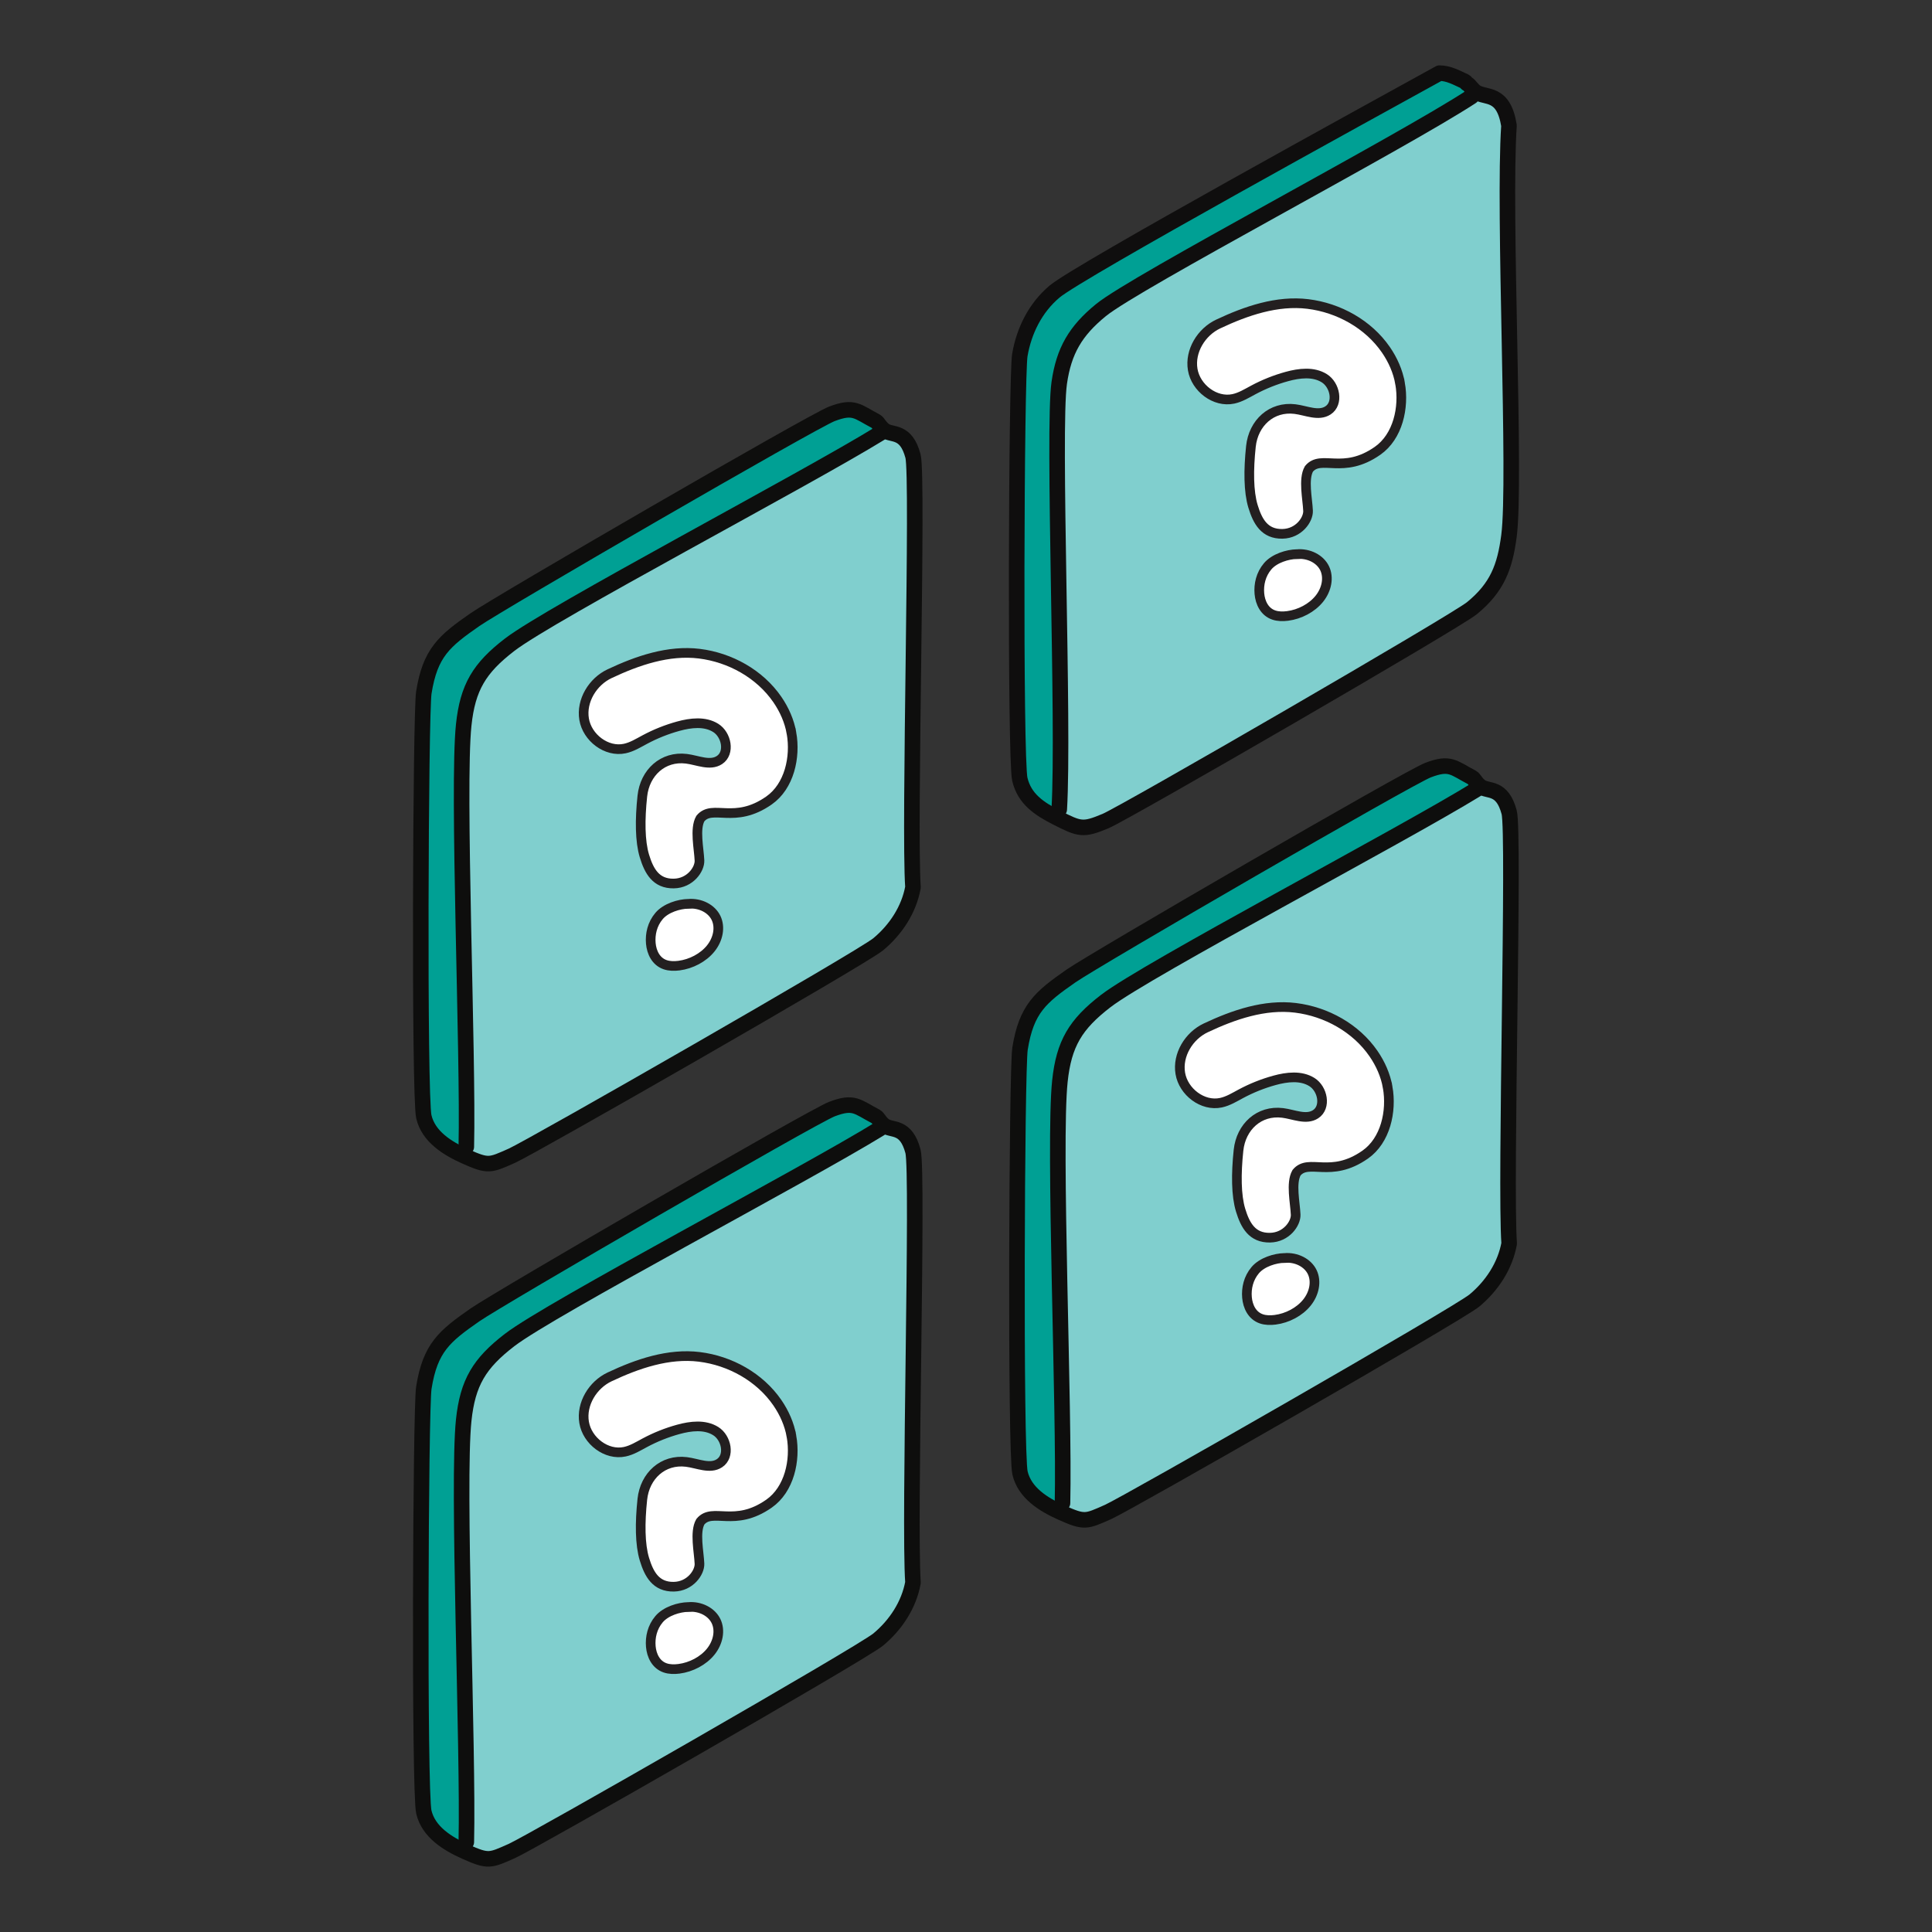 <?xml version="1.0" encoding="UTF-8"?>
<svg xmlns="http://www.w3.org/2000/svg" version="1.1" viewBox="0 0 1000 1000"><rect x="0" y="0" width="1000" height="1000" fill="#333333" stroke="none"/>
  <defs>
    <style>
      .cls-1 {
        stroke: #0f0e0e;
      }

      .cls-1, .cls-2 {
        fill: none;
        stroke-linecap: round;
        stroke-linejoin: round;
        stroke-width: 8.053px;
      }

      .cls-2 {
        stroke: #0e0e0d;
      }

      .cls-3 {
        fill: #80cfce;
      }

      .cls-4 {
        fill: #f9f9fa;
      }

      .cls-5 {
        fill: #fff;
        stroke: #231f20;
        stroke-miterlimit: 10;
        stroke-width: 5px;
      }

      .cls-6 {
        fill: #00a094;
      }

      .cls-7 {
        display: none;
      }
    </style>
  </defs>
  <!-- Generator: Adobe Illustrator 28.7.1, SVG Export Plug-In . SVG Version: 1.2.0 Build 142)  -->
  <g>
    <g id="Layer_1">
      <g id="Background" class="cls-7">
        <rect class="cls-4" x="-266.398" y="0" width="1219.124" height="1219.124"/>
      </g>
      <g id="Background-2" data-name="Background" class="cls-7">
        <rect class="cls-4" x="42.186" y="-175.47" width="1219.124" height="1219.124"/>
      </g>
      <g>
        <g>
          <path class="cls-6" d="M457.86,582.675l-2.314,1.446c-38.986,24.007-170.502,93.115-191.772,109.467-15.658,12.038-21.706,22.042-23.758,41.517-3.422,32.472,2.471,170.483,1.347,218.355l-.506,4.942c-9.277-4.146-19.076-10.199-21.48-20.509-2.493-10.693-1.72-208.742,0-219.586,3.274-20.643,10.604-26.678,26.398-37.678,12.337-8.591,174.823-102.753,184.788-106.553,11.485-4.38,13.093-1.241,22.799,3.84,1.168.611,2.057,3.042,4.498,4.76Z"/>
          <path class="cls-3" d="M240.857,958.402l.506-4.942c1.123-47.872-4.77-185.883-1.347-218.355,2.053-19.476,8.1-29.479,23.758-41.517,21.27-16.352,152.786-85.461,191.772-109.467l2.314-1.446c3.89,2.737,11.067-.377,14.7,13.239,2.878,10.782-2.2,192.316,0,223.186-2.09,11.585-8.942,21.992-17.999,29.518-8.418,6.995-179.582,104.997-189.588,109.433-11.368,5.04-12.135,5.705-24.117.35Z"/>
        </g>
        <path class="cls-2" d="M455.546,584.12c-38.986,24.007-170.502,93.115-191.772,109.467-15.658,12.038-21.706,22.042-23.758,41.517-3.422,32.472,2.471,170.483,1.347,218.355"/>
        <path class="cls-2" d="M453.362,577.915c-9.705-5.081-11.313-8.22-22.799-3.84-9.965,3.801-172.452,97.962-184.788,106.553-15.794,10.999-23.125,17.035-26.398,37.678-1.72,10.844-2.493,208.894,0,219.586,2.404,10.31,12.203,16.363,21.48,20.509,11.982,5.354,12.749,4.689,24.117-.35,10.006-4.436,181.17-102.438,189.588-109.433,9.056-7.526,15.908-17.933,17.999-29.518-2.2-30.87,2.878-212.404,0-223.186-3.634-13.616-10.811-10.502-14.7-13.239-2.441-1.718-3.331-4.148-4.498-4.76Z"/>
        <path class="cls-6" d="M766.444,407.204l-2.314,1.446c-38.986,24.007-170.502,93.115-191.772,109.467-15.658,12.038-21.706,22.042-23.758,41.517-3.422,32.472,2.471,170.483,1.347,218.355l-.506,4.942c-9.277-4.146-19.076-10.199-21.48-20.509-2.493-10.693-1.72-208.742,0-219.586,3.274-20.643,10.604-26.678,26.398-37.678,12.337-8.591,174.823-102.753,184.788-106.553,11.485-4.38,13.093-1.241,22.799,3.84,1.168.611,2.057,3.042,4.498,4.76Z"/>
        <path class="cls-6" d="M763.966,47.693l-2.293,2.269c-37.141,24.238-173.83,95.867-191.813,110.537-13.196,10.764-19.22,21.071-21.599,37.678-3.49,24.361,2.636,176.716,0,220.786l-1.269,4.266c-9.191-4.665-16.75-9.717-19.129-19.865-2.506-10.689-1.842-208.763,0-219.586,2.145-12.601,8.055-24.515,17.999-32.878,12.652-10.641,165.413-94.4,199.188-113.033,4.78-.023,9.031,2.42,13.199,4.32.479.219.715.975,1.2,1.2,1.335.62,2.564,3.067,4.518,4.307Z"/>
        <path class="cls-3" d="M546.992,423.229l1.269-4.266c2.636-44.07-3.49-196.425,0-220.786,2.379-16.607,8.403-26.913,21.599-37.678,17.983-14.669,154.672-86.298,191.813-110.537l2.293-2.269c5.208,3.305,14.23-.44,17.08,17.292-3.064,45.333,3.774,183.596,0,212.387-2.119,16.168-6.121,26.74-19.199,37.438-8.486,6.942-179.481,105.907-189.588,110.153-11.707,4.918-13.372,4.304-25.268-1.734Z"/>
        <path class="cls-3" d="M549.44,782.931l.506-4.942c1.123-47.872-4.77-185.883-1.347-218.355,2.053-19.476,8.1-29.479,23.758-41.517,21.27-16.352,152.786-85.461,191.772-109.467l2.314-1.446c3.89,2.737,11.067-.377,14.7,13.239,2.878,10.782-2.2,192.316,0,223.186-2.09,11.585-8.942,21.992-17.999,29.518-8.418,6.995-179.582,104.997-189.588,109.433-11.368,5.04-12.135,5.705-24.117.35Z"/>
        <path class="cls-1" d="M761.673,49.962c-37.141,24.238-173.83,95.867-191.813,110.537-13.196,10.764-19.22,21.071-21.599,37.678-3.49,24.361,2.636,176.716,0,220.786"/>
        <path class="cls-2" d="M764.13,408.65c-38.986,24.007-170.502,93.115-191.772,109.467-15.658,12.038-21.706,22.042-23.758,41.517-3.422,32.472,2.471,170.483,1.347,218.355"/>
        <path class="cls-2" d="M761.946,402.445c-9.705-5.081-11.313-8.22-22.799-3.84-9.965,3.801-172.452,97.962-184.788,106.553-15.794,10.999-23.125,17.035-26.398,37.678-1.72,10.844-2.493,208.894,0,219.586,2.404,10.31,12.203,16.363,21.48,20.509,11.982,5.354,12.749,4.689,24.117-.35,10.006-4.436,181.17-102.438,189.588-109.433,9.056-7.526,15.908-17.933,17.999-29.518-2.2-30.87,2.878-212.404,0-223.186-3.634-13.616-10.811-10.502-14.7-13.239-2.441-1.718-3.331-4.148-4.498-4.76Z"/>
        <path class="cls-6" d="M457.86,222.815l-2.314,1.446c-38.986,24.007-170.502,93.115-191.772,109.467-15.658,12.038-21.706,22.042-23.758,41.517-3.422,32.472,2.471,170.483,1.347,218.355l-.506,4.942c-9.277-4.146-19.076-10.199-21.48-20.509-2.493-10.693-1.72-208.742,0-219.586,3.274-20.643,10.604-26.678,26.398-37.678,12.337-8.591,174.823-102.753,184.788-106.553,11.485-4.38,13.093-1.241,22.799,3.84,1.168.611,2.057,3.042,4.498,4.76Z"/>
        <path class="cls-3" d="M240.857,598.542l.506-4.942c1.123-47.872-4.77-185.883-1.347-218.355,2.053-19.476,8.1-29.479,23.758-41.517,21.27-16.352,152.786-85.461,191.772-109.467l2.314-1.446c3.89,2.737,11.067-.377,14.7,13.239,2.878,10.782-2.2,192.316,0,223.186-2.09,11.585-8.942,21.992-17.999,29.518-8.418,6.995-179.582,104.997-189.588,109.433-11.368,5.04-12.135,5.705-24.117.35Z"/>
        <path class="cls-2" d="M455.546,224.261c-38.986,24.007-170.502,93.115-191.772,109.467-15.658,12.038-21.706,22.042-23.758,41.517-3.422,32.472,2.471,170.483,1.347,218.355"/>
        <path class="cls-2" d="M453.362,218.055c-9.705-5.081-11.313-8.22-22.799-3.84-9.965,3.801-172.452,97.962-184.788,106.553-15.794,10.999-23.125,17.035-26.398,37.678-1.72,10.844-2.493,208.894,0,219.586,2.404,10.31,12.203,16.363,21.48,20.509,11.982,5.354,12.749,4.689,24.117-.35,10.006-4.436,181.17-102.438,189.588-109.433,9.056-7.526,15.908-17.933,17.999-29.518-2.2-30.87,2.878-212.404,0-223.186-3.634-13.616-10.811-10.502-14.7-13.239-2.441-1.718-3.331-4.148-4.498-4.76Z"/>
        <path class="cls-1" d="M759.448,43.386c-.485-.225-.721-.981-1.2-1.2-4.168-1.9-8.419-4.342-13.199-4.32-33.774,18.633-186.536,102.392-199.188,113.033-9.943,8.363-15.854,20.277-17.999,32.878-1.842,10.824-2.506,208.897,0,219.586,2.379,10.148,9.939,15.2,19.129,19.865,11.896,6.038,13.561,6.652,25.268,1.734,10.108-4.246,181.103-103.211,189.588-110.153,13.077-10.698,17.08-21.269,19.199-37.438,3.774-28.791-3.064-167.053,0-212.387-2.85-17.731-11.873-13.987-17.08-17.292-1.954-1.24-3.183-3.687-4.518-4.307Z"/>
      </g>
      <g>
        <path class="cls-5" d="M718.253,562.729c-1.097-6.236-3.734-12.154-7.325-17.369-9.115-13.237-24.398-21.724-40.348-23.704-15.949-1.98-32.096,3.581-46.451,10.354-8.751,4.109-14.794,14.027-13.205,23.564s11.585,17.209,21.038,15.182c3.705-.794,6.997-2.838,10.337-4.627,5.513-2.953,11.357-5.287,17.388-6.946,6.411-1.763,13.706-2.638,19.345.885,5.639,3.523,7.496,13.012,1.927,16.644-4.907,3.2-11.271.051-17.085-.671-12.13-1.506-21.53,7.177-22.819,19.332-1.289,12.155-1.245,23.352,1.083,31.01,2.391,7.866,6.001,14.387,15.198,14.238,8.524-.139,13.475-7.42,13.293-11.905-.251-6.148-2.582-16.362.452-21.716,6.374-7.679,17.623,3.183,35.554-9.383,10.461-7.331,13.832-22.307,11.618-34.887Z"/>
        <path class="cls-5" d="M664.812,651.123c-4.76.091-11.571,2.13-15.101,6.302-3.53,4.172-4.689,9.399-4.269,14.154.412,4.667,2.624,9.411,7.442,11.061,2.167.743,4.679.789,7.142.471,6.295-.811,12.588-4.102,16.436-8.886,3.848-4.784,5.042-10.985,2.751-15.767-2.291-4.782-8.112-7.865-14.401-7.336Z"/>
      </g>
      <g>
        <path class="cls-5" d="M409.669,743.387c-1.097-6.236-3.734-12.154-7.325-17.369-9.115-13.237-24.398-21.724-40.348-23.704-15.949-1.98-32.096,3.581-46.451,10.354-8.751,4.109-14.794,14.027-13.205,23.564s11.585,17.209,21.038,15.182c3.705-.794,6.997-2.838,10.337-4.627,5.513-2.953,11.357-5.287,17.388-6.946,6.411-1.763,13.706-2.638,19.345.885,5.639,3.523,7.496,13.012,1.927,16.644-4.907,3.2-11.271.051-17.085-.671-12.13-1.506-21.53,7.177-22.819,19.332-1.289,12.155-1.245,23.352,1.083,31.01,2.391,7.866,6.001,14.387,15.198,14.238,8.524-.139,13.475-7.42,13.293-11.905-.251-6.148-2.582-16.362.452-21.716,6.374-7.679,17.623,3.183,35.554-9.383,10.461-7.331,13.832-22.307,11.618-34.887Z"/>
        <path class="cls-5" d="M356.229,831.781c-4.76.091-11.571,2.13-15.101,6.302-3.53,4.172-4.689,9.399-4.269,14.154.412,4.667,2.624,9.411,7.442,11.061,2.167.743,4.679.789,7.142.471,6.295-.811,12.588-4.102,16.436-8.886,3.848-4.784,5.042-10.985,2.751-15.767-2.291-4.782-8.112-7.865-14.401-7.336Z"/>
      </g>
      <g>
        <path class="cls-5" d="M409.669,379.418c-1.097-6.236-3.734-12.154-7.325-17.369-9.115-13.237-24.398-21.724-40.348-23.704-15.949-1.98-32.096,3.581-46.451,10.354-8.751,4.109-14.794,14.027-13.205,23.564s11.585,17.209,21.038,15.182c3.705-.794,6.997-2.838,10.337-4.627,5.513-2.953,11.357-5.287,17.388-6.946,6.411-1.763,13.706-2.638,19.345.885,5.639,3.523,7.496,13.012,1.927,16.644-4.907,3.2-11.271.051-17.085-.671-12.13-1.506-21.53,7.177-22.819,19.332-1.289,12.155-1.245,23.352,1.083,31.01,2.391,7.866,6.001,14.387,15.198,14.238,8.524-.139,13.475-7.42,13.293-11.905-.251-6.148-2.582-16.362.452-21.716,6.374-7.679,17.623,3.183,35.554-9.383,10.461-7.331,13.832-22.307,11.618-34.887Z"/>
        <path class="cls-5" d="M356.229,467.812c-4.76.091-11.571,2.13-15.101,6.302-3.53,4.172-4.689,9.399-4.269,14.154.412,4.667,2.624,9.411,7.442,11.061,2.167.743,4.679.789,7.142.471,6.295-.811,12.588-4.102,16.436-8.886,3.848-4.784,5.042-10.985,2.751-15.767-2.291-4.782-8.112-7.865-14.401-7.336Z"/>
      </g>
      <g>
        <path class="cls-5" d="M724.671,198.427c-1.097-6.236-3.734-12.154-7.325-17.369-9.115-13.237-24.398-21.724-40.348-23.704-15.949-1.98-32.096,3.581-46.451,10.354-8.751,4.109-14.794,14.027-13.205,23.564s11.585,17.209,21.038,15.182c3.705-.794,6.997-2.838,10.337-4.627,5.513-2.953,11.357-5.287,17.388-6.946,6.411-1.763,13.706-2.638,19.345.885,5.639,3.523,7.496,13.012,1.927,16.644-4.907,3.2-11.271.051-17.085-.671-12.13-1.506-21.53,7.177-22.819,19.332s-1.245,23.352,1.083,31.01c2.391,7.866,6.001,14.387,15.198,14.238,8.524-.139,13.475-7.42,13.293-11.905-.251-6.148-2.582-16.362.452-21.716,6.374-7.679,17.623,3.183,35.554-9.383,10.461-7.331,13.832-22.307,11.618-34.887Z"/>
        <path class="cls-5" d="M671.23,286.821c-4.76.091-11.571,2.13-15.101,6.302-3.53,4.172-4.689,9.399-4.269,14.154.412,4.667,2.624,9.411,7.442,11.061,2.167.743,4.679.789,7.142.471,6.295-.811,12.588-4.102,16.436-8.886,3.848-4.784,5.042-10.985,2.751-15.767-2.291-4.782-8.112-7.865-14.401-7.336Z"/>
      </g>
    </g>
  </g>
</svg>